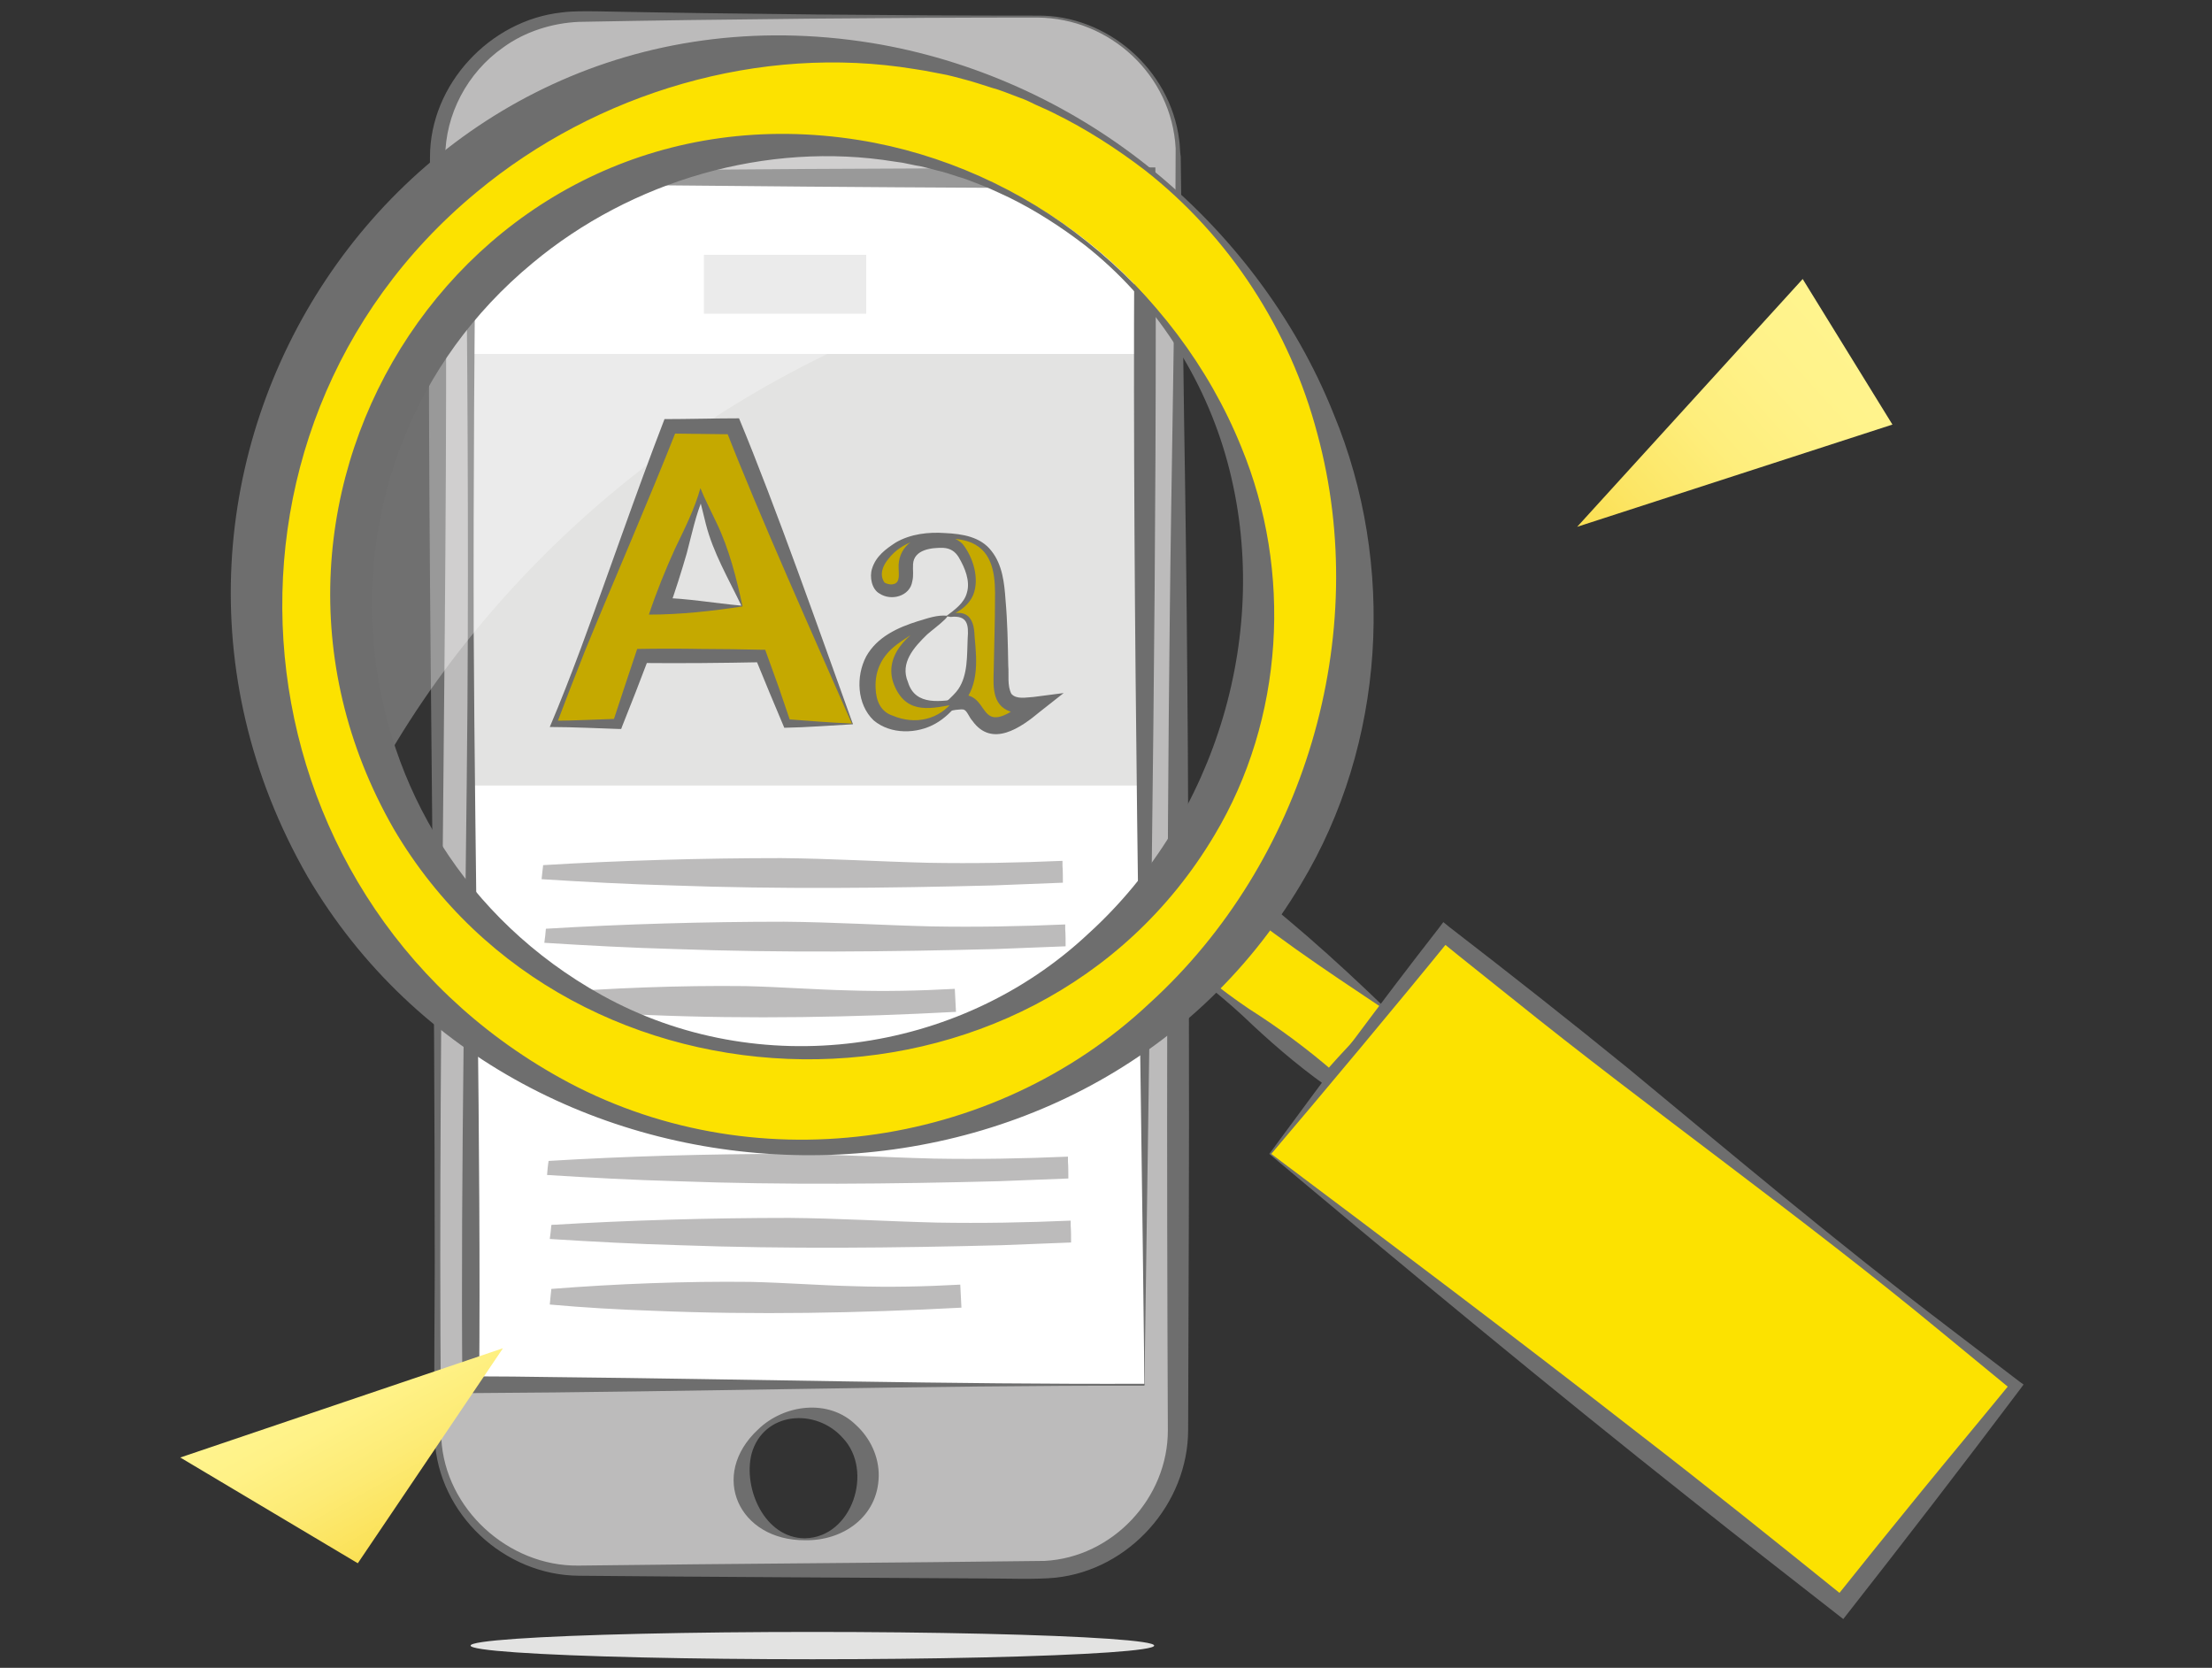 <?xml version="1.0" encoding="utf-8"?>
<!-- Generator: $$$/GeneralStr/196=Adobe Illustrator 27.6.0, SVG Export Plug-In . SVG Version: 6.00 Build 0)  -->
<svg version="1.1" xmlns="http://www.w3.org/2000/svg" xmlns:xlink="http://www.w3.org/1999/xlink" x="0px" y="0px"
	 viewBox="0 0 566.9 427.4" style="enable-background:new 0 0 566.9 427.4;" xml:space="preserve">
<rect x="0" y="0" width="566.9" height="427.4" fill="#333333" stroke="none"/>
<style type="text/css">
	.st0{fill:#FFFFFF;}
	.st1{fill:#E3E3E2;stroke:#E3E3E2;stroke-miterlimit:10;}
	.st2{fill:#BCBBBB;}
	.st3{fill:#6E6E6E;}
	.st4{fill:#E3E3E2;}
	.st5{fill:#FCE200;}
	.st6{opacity:0.3;fill:#FFFFFF;}
	.st7{fill:#C5A900;}
	.st8{fill:url(#SVGID_1_);}
	.st9{fill:url(#SVGID_00000062902774050859634810000001114165539640280249_);}
</style>
<g id="Ebene_5">
	<g>
		<rect x="120.9" y="46.6" class="st0" width="172.4" height="308.2"/>
		<rect x="121" y="91.2" class="st1" width="170.7" height="109.6"/>
		<g>
			<g>
				<g>
					<path class="st2" d="M265.8,4.2H148.8c-19.9,0-36.8,16.2-36.8,36.1v326.1c0,19.9,16.5,36,36.4,36l117.2-0.2
						c19.9,0,36.2-16.2,36.2-36l0.2-326C301.8,20.3,285.7,4.2,265.8,4.2z M190.4,19.6h33.9c2.9,0,5.4,2.4,5.4,5.4s-2.5,5.4-5.4,5.4
						h-33.9c-3,0-5.4-2.4-5.4-5.4S187.3,19.6,190.4,19.6z M206.3,394.4c-8.9,0-16.2-7.3-16.2-16.2c0-8.9,7.3-16.2,16.2-16.2
						c8.9,0,16.2,7.3,16.2,16.2C222.4,387.2,215.2,394.4,206.3,394.4z M293.3,354.9H120.6V45.6h172.8L293.3,354.9L293.3,354.9z"/>
					<g>
						<path class="st3" d="M265.8,4.5c-37.2,0-80.2,0.4-117.4,1.1c-6.9,0.3-13.9,2.5-19.5,6.6c-9.1,6.4-14.8,17.1-14.8,28.2
							c1.1,105.7-2,216.1-1.1,321.9c0,0,0,4.3,0,4.3l0.1,2.1c1,18,17.2,32.7,35.1,32.5c38.8-0.5,80.6-0.7,119.5-1.2
							c17.4-0.9,31.7-16.1,31.6-33.6c-0.3-69.3-0.3-139.5,0.5-208.8c0.3-30.4,1.5-88.9,1.5-119.6C300.3,19.3,284.5,4.6,265.8,4.5
							L265.8,4.5z M265.8,4c18-0.2,34.1,13.8,36.4,31.8c0.2,1.1,0.2,3.2,0.4,4.4c0.1,7.1,0.9,73.8,1.1,82.6
							c0.7,45.7,0.9,93.6,1,139.2c0.1,33.6-0.1,70.6-0.2,104.4c0,19-15.1,35.9-34,37.9c-4.9,0.5-12.6,0.2-17.7,0.2
							c-31-0.2-73.4-0.4-104.4-0.7c-19.2-0.1-36.1-15.8-37-35.1c-0.3-9.8,0.1-39.7,0-50.1c0-32.1-0.2-72.1-0.6-104.4
							c-0.5-54.6-1.3-119.8-0.6-174c0-18.6,15.4-35,33.7-37c2.9-0.4,6-0.3,8.9-0.3C188.3,3.6,230.1,4,265.8,4L265.8,4z"/>
						<path class="st3" d="M190.4,19.3c8.5,0,16.9-2.8,25.5-1.8c2.6,0.2,5.3,0.6,8,0.9c6.2,0.2,9.1,8.1,4.1,12c-2.7,2-6.8,1.5-10,2
							c-9.3,0.6-18.7,1.1-28,0.2C181.8,31.5,182.1,19.5,190.4,19.3L190.4,19.3z M190.4,19.8c-4.2-0.1-6.2,5.4-2.7,7.8
							c1,0.7,2.1,0.7,3.2,0.5c2.6-0.2,5.3-0.3,8-0.4c8.5,0,17,0.3,25.5,1.3c5.5,0.6,6.5-7.6,0.9-8.3c-2.9,0.1-6.3,0.8-9.3,1
							C207.3,22.7,198.9,19.8,190.4,19.8L190.4,19.8z"/>
						<path class="st3" d="M206.3,394.7c-16.9,0.1-24.7-16.6-12-28.4c6.6-6.4,18.1-8,25.1-1.1c3.6,3.3,5.9,8.1,5.8,13.1
							C225,388.7,216,394.9,206.3,394.7L206.3,394.7z M206.3,394.2c12.1-0.2,17.7-17.3,9.7-25.7c-6.9-7.8-20.4-6.8-23.4,4.1
							C190.4,381.5,196,394.2,206.3,394.2L206.3,394.2z"/>
						<path class="st3" d="M293.3,355.1c-56.6-0.1-116.1,1.6-172.7,1.9c0,0-2.1,0-2.1,0l0-2.2c-0.5-52.4,0.9-121.1,1.3-174
							c0.3-43.8,0-91.4-0.5-135.3c0,0,0-1.4,0-1.4l1.4,0c21.6-0.2,64.9-0.7,86.4-0.8c0,0,86.4-0.4,86.4-0.4l2.6,0
							c0.1,10.9,0.1,30.4,0.1,41.2C296.2,171.7,294.5,268.3,293.3,355.1L293.3,355.1z M293.3,354.6c-1-92.5-3.1-195.9-2.6-289.7
							c0,0,0.1-19.3,0.1-19.3l2.6,2.6c-49,0.1-124.4-0.7-172.8-1.2c0,0,1.4-1.4,1.4-1.4c-0.4,37.2-0.7,79-0.6,116
							c0.3,60.2,1.9,133.3,1.4,193.3c0,0-2.2-2.2-2.2-2.2c7.2,0,14.4,0.1,21.6,0.2C191.4,353.4,244.1,354.8,293.3,354.6L293.3,354.6
							z"/>
					</g>
				</g>
			</g>
		</g>
		<g>
			<g>
				<ellipse class="st4" cx="208.2" cy="421.7" rx="87.6" ry="3.5"/>
			</g>
		</g>
		<rect x="180.9" y="65.8" class="st1" width="40.6" height="14.1"/>
		<g>
			<rect x="140.1" y="238.2" class="st2" width="131.6" height="3"/>
			<path class="st2" d="M139.9,238c19.7-1.2,41-1.8,61-1.8c12.6,0.1,25.3,0.9,37.8,1.2c11.5,0.2,22.8,0,34.3-0.5l0,1.3
				c0.1,0.9,0.1,3.4,0.1,4.3c-6,0.2-11.9,0.5-17.9,0.7c-27.2,0.7-55.1,1-82.3,0c-11.1-0.3-22.3-0.9-33.4-1.6
				C139.7,240.4,139.8,239.1,139.9,238L139.9,238z M140.3,238.4c0.1,1,0.2,1.9,0.3,2.8l-0.5-0.5c11-0.7,21.9-1.2,32.9-1.6
				c32.8-1.1,66-0.7,98.7,0.7c0,0-1.4,1.4-1.4,1.4l0.1-3l1.3,1.3c-23-1.3-46.1,0.2-69,0.8C181.7,240.2,161.5,239.5,140.3,238.4
				L140.3,238.4z"/>
		</g>
		<g>
			<rect x="139.3" y="221.8" class="st2" width="131.6" height="3"/>
			<path class="st2" d="M139.2,221.7c19.7-1.2,41-1.8,61-1.8c12.6,0.1,25.3,0.9,37.8,1.2c11.5,0.2,22.8,0,34.3-0.5l0,1.3
				c0.1,0.9,0.1,3.4,0.1,4.3c-6,0.2-11.9,0.5-17.9,0.7c-27.2,0.7-55.1,1-82.3,0c-11.1-0.3-22.3-0.9-33.4-1.6
				C138.9,224,139.1,222.8,139.2,221.7L139.2,221.7z M139.5,222c0.1,1,0.2,1.9,0.3,2.8l-0.5-0.5c11-0.7,21.9-1.2,32.9-1.6
				c32.8-1.1,66-0.7,98.7,0.7c0,0-1.4,1.4-1.4,1.4l0.1-3l1.3,1.3c-23-1.3-46.1,0.2-69,0.8C181,223.8,160.7,223.2,139.5,222
				L139.5,222z"/>
		</g>
		<g>
			<rect x="140.1" y="254.6" class="st2" width="103.5" height="3.3"/>
			<path class="st2" d="M139.9,254.5c16.5-1.3,34.3-2,51.1-1.8c8.9,0.2,17.8,0.9,26.5,1.1c9.1,0.3,18.1,0.1,27.2-0.4
				c0.1,1.5,0.2,4.3,0.3,5.9c-26.3,1.4-52.7,1.9-79,0.8c-8.8-0.3-17.6-0.8-26.5-1.6C139.6,257.1,139.8,255.7,139.9,254.5
				L139.9,254.5z M140.3,254.8c0.1,1.1,0.3,2.2,0.4,3.2l-0.6-0.6c8.6-0.7,17.2-1.2,25.9-1.5c25.9-1.1,51.8-0.6,77.6,0.7
				c0,0-1.4,1.4-1.4,1.4l0.2-3.3l1.2,1.2c-17-1.1-34.1,0.1-50.9,0.8C175.1,256.8,158.1,256,140.3,254.8L140.3,254.8z"/>
		</g>
		<g>
			<rect x="141.5" y="314" class="st2" width="131.6" height="3"/>
			<path class="st2" d="M141.3,313.9c19.7-1.2,41-1.8,61-1.8c12.6,0.1,25.3,0.9,37.8,1.2c11.5,0.2,22.8,0,34.3-0.5l0,1.3
				c0.1,0.9,0.1,3.4,0.1,4.3c-6,0.2-11.9,0.5-17.9,0.7c-27.2,0.7-55.1,1-82.3,0c-11.1-0.3-22.3-0.9-33.4-1.6
				C141.1,316.2,141.2,315,141.3,313.9L141.3,313.9z M141.7,314.2c0.1,1,0.2,1.9,0.3,2.8l-0.5-0.5c11-0.7,21.9-1.2,32.9-1.6
				c32.8-1.1,66-0.7,98.7,0.7c0,0-1.4,1.4-1.4,1.4l0.1-3l1.3,1.3c-23-1.3-46.1,0.2-69,0.8C183.1,316,162.9,315.4,141.7,314.2
				L141.7,314.2z"/>
		</g>
		<g>
			<rect x="140.7" y="297.7" class="st2" width="131.6" height="3"/>
			<path class="st2" d="M140.6,297.5c19.7-1.2,41-1.8,61-1.8c12.6,0.1,25.3,0.9,37.8,1.2c11.5,0.2,22.8,0,34.3-0.5l0,1.3
				c0.1,0.9,0.1,3.4,0.1,4.3c-6,0.2-11.9,0.5-17.9,0.7c-27.2,0.7-55.1,1-82.3,0c-11.1-0.3-22.3-0.9-33.4-1.6
				C140.3,299.9,140.4,298.6,140.6,297.5L140.6,297.5z M140.9,297.9c0.1,1,0.2,1.9,0.3,2.8l-0.5-0.5c11-0.7,21.9-1.2,32.9-1.6
				c32.8-1.1,66-0.7,98.7,0.7c0,0-1.4,1.4-1.4,1.4l0.1-3l1.3,1.3c-23-1.3-46.1,0.2-69,0.8C182.4,299.7,162.1,299,140.9,297.9
				L140.9,297.9z"/>
		</g>
		<g>
			<rect x="141.5" y="330.5" class="st2" width="103.5" height="3.3"/>
			<path class="st2" d="M141.3,330.3c16.5-1.3,34.3-2,51.1-1.8c8.9,0.2,17.8,0.9,26.5,1.1c9.1,0.3,18.1,0.1,27.2-0.4
				c0.1,1.5,0.2,4.3,0.3,5.9c-26.3,1.4-52.7,1.9-79,0.8c-8.8-0.3-17.6-0.8-26.5-1.6C141,332.9,141.2,331.5,141.3,330.3L141.3,330.3z
				 M141.7,330.6c0.1,1.1,0.3,2.2,0.4,3.2l-0.6-0.6c8.6-0.7,17.2-1.2,25.9-1.5c25.9-1.1,51.8-0.6,77.6,0.7c0,0-1.4,1.4-1.4,1.4
				l0.2-3.3l1.2,1.2c-17-1.1-34.1,0.1-50.9,0.8C176.4,332.6,159.5,331.8,141.7,330.6L141.7,330.6z"/>
		</g>
	</g>
</g>
<g id="Ebene_4">
	<g>
		<g>
			
				<rect x="315.1" y="223.2" transform="matrix(0.621 -0.784 0.784 0.621 -72.583 350.978)" class="st5" width="22.8" height="54.6"/>
			<path class="st3" d="M355.2,258.5c-4.1,6.8-9,14.3-14,20.8c0,0-1.7-1.3-1.7-1.3c-7.4-5.3-14.3-11.3-20.9-17.6
				c-6.7-6.2-13.9-11.7-21.5-16.9c0,0-1.1-0.7-1.1-0.7l0.8-1.2c4.6-6.9,9.7-13.8,14.7-20.5c0,0,2,1.5,2,1.5
				C328.3,233.5,342.2,245.9,355.2,258.5L355.2,258.5z M354.7,258.6c-15.3-10.2-30.2-20.1-44.1-32c0,0,3.5-0.4,3.5-0.4
				c-2.4,2.9-4.9,5.8-7.4,8.7c-2.2,2.5-5.4,6-7.6,8.5c0,0-0.2-1.9-0.2-1.9c6.7,6.2,13.7,12,21.3,17.1c7.7,4.9,15,10.3,21.9,16.3
				c0,0-2.9,0.3-2.9,0.3C343.4,270.2,350.2,263.2,354.7,258.6L354.7,258.6z"/>
		</g>
		<g>
			
				<rect x="385" y="232.1" transform="matrix(0.621 -0.784 0.784 0.621 -95.424 453.519)" class="st5" width="72" height="186.6"/>
			<path class="st3" d="M325.3,295.7c14.1-19.1,28.8-39.1,43.4-57.8c0,0,1.2-1.6,1.2-1.6l1.6,1.3c15.3,11.8,30.8,24,45.8,36.2
				c26.7,22.1,54.1,45.1,81.6,66c0,0,18.6,14.2,18.6,14.2l1.1,0.8l-0.8,1.1c-14.9,19.8-30.1,39.5-45.4,59
				c-13-10.2-26.1-20.3-39-30.6C397.4,355.8,360.5,325.2,325.3,295.7L325.3,295.7z M325.8,295.7c30.5,22.9,63.3,47.6,93.3,71
				c18.3,14.1,36.2,28.5,54.2,43c0,0-3.4,0.4-3.4,0.4c7.5-9.4,15-18.7,22.6-28c7.6-9.3,15.3-18.5,22.9-27.8l0.2,1.9l-18-14.8
				c-35.8-29.6-74.4-56.8-110.5-85.9c-6.1-4.9-12.2-9.7-18.2-14.6l2.8-0.3C358.8,256.5,339.4,279.7,325.8,295.7L325.8,295.7z"/>
		</g>
		<path class="st6" d="M93.6,204.6c-6.1-21.9-9.9-33.4-7.5-67.2c2.4-33.8,86-158.2,209.7-72.1C183,81.8,119,154.1,93.6,204.6z"/>
		<path class="st5" d="M96.1,66c-48.2,60.9-38,149.4,23,197.7s149.4,38,197.7-23s38-149.4-23-197.7S144.3,5.1,96.1,66z M297.8,225.7
			c-40,50.5-113.2,59-163.7,19s-59-113.2-19-163.7s113.2-59,163.7-19S337.7,175.3,297.8,225.7z"/>
		<g id="Ebene_3_00000052098867731646310090000015614435548791030145_">
			<g>
				<path class="st3" d="M294.2,42.6c20.8,16.6,37.7,38.7,47.6,63.5c16,38.6,13.3,84.5-8.4,120.5c-56,94-199.5,91.8-254.6-2
					C19.2,120.5,103.1-8.3,223.3,11C249.1,15.2,273.8,26.3,294.2,42.6L294.2,42.6z M293.4,43.6c-7.2-5.5-15.1-10.6-23.3-14.6
					c-1.7-0.9-4.5-2-6.2-2.9c-1-0.5-2.1-0.9-3.2-1.3c-1.9-0.7-4.5-1.8-6.5-2.3c-1.9-0.6-4.6-1.5-6.5-2c-1.9-0.5-4.7-1.3-6.6-1.6
					c-0.6-0.1-3.6-0.7-4.2-0.8c-0.6-0.1-1.9-0.3-2.5-0.4c-39.6-6.5-81.5,6-112.2,31.5C47.4,111,58.6,229,143.5,276.2
					c48.5,27,110.8,18.8,151.1-19.1c39.6-36,57.1-94.1,43-146C330.6,84.6,315.1,60.6,293.4,43.6L293.4,43.6z"/>
			</g>
		</g>
		<g id="Ebene_3_00000019677765545026335990000005233254404021078406_">
			<g>
				<path class="st3" d="M278.7,62c17.2,13.7,31.1,32,39.4,52.5c13.2,31.9,11,69.8-6.9,99.6c-46.3,77.7-164.8,75.8-210.3-1.7
					c-49.3-86,20-192.4,119.3-176.5C241.4,39.3,261.9,48.5,278.7,62L278.7,62z M278,62.8c-6-4.6-12.5-8.8-19.2-12.1
					c-1.4-0.7-3.7-1.7-5.2-2.4c-0.8-0.4-1.8-0.7-2.7-1.1c-1.6-0.6-3.7-1.5-5.3-1.9c-1.6-0.5-3.8-1.3-5.4-1.6
					c-1.6-0.4-3.9-1.1-5.5-1.3c-0.5-0.1-3-0.6-3.4-0.7c-0.5-0.1-1.6-0.2-2.1-0.3c-32.7-5.3-67.4,4.9-92.7,26
					C74.7,118.5,84,216,154.2,255c40.1,22.3,91.5,15.5,124.8-15.8c32.8-29.8,47.2-77.8,35.6-120.7C308.7,96.7,295.9,76.9,278,62.8
					L278,62.8z"/>
			</g>
		</g>
	</g>
</g>
<g id="Ebene_6">
	<g>
		<g>
			<path class="st7" d="M218.5,185.5h-16.8l-6.7-17.3h-30.5l-6.3,17.3H142l29.7-76.3h16.3L218.5,185.5z M190.1,155.3L179.6,127
				l-10.3,28.3H190.1z"/>
			<g>
				<path class="st3" d="M218.6,185.6c-5.7,0.3-11.7,0.8-17.6,0.9c-2.5-5.9-5-11.9-7.4-17.8c0,0,1.5,1,1.5,1
					c-9.9,0.2-20.6,0.3-30.5,0.2c0,0,1.6-1.1,1.6-1.1c-1.1,2.9-2.2,5.7-3.3,8.6l-3.4,8.6l-0.3,0.8l-0.8,0l-8.2-0.3
					c-3.1-0.1-6.2-0.2-9.3-0.2c2.8-6.6,5.4-13.3,7.9-20c7-18.9,14.2-40,21.5-58.9c5.9,0,13.2-0.2,19.1-0.2
					C198.8,129.8,210.2,162.3,218.6,185.6L218.6,185.6z M218.3,185.4c-9.6-21.9-23.8-53.5-32.3-75.4c0,0,2,1.3,2,1.3
					c-4.7-0.1-11.5-0.1-16.3-0.2c0,0,1.8-1.2,1.8-1.2c-7.3,18.5-16,38.4-23.5,56.7c-2.5,6.3-5,12.7-7.4,19.1l-0.7-1
					c2.7,0,5.4-0.1,8.2-0.2l8.2-0.3l-1.2,0.8l2.9-8.8c1.1-3.3,2.2-6.6,3.3-9.9c5.5-0.1,11-0.1,16.5,0c3.8,0,11.4,0.1,15.2,0.2
					c0,0,1.1,0,1.1,0c1.2,3.2,2.3,6.5,3.5,9.7c1,2.9,2,5.8,3,8.8l-1-0.7C207.2,184.7,212.7,185.2,218.3,185.4L218.3,185.4z"/>
				<path class="st3" d="M190,155.2c-3.4-7.1-7.2-13.5-9.1-20.9c-0.6-2.3-1.1-4.7-1.8-7l1.2,0c-2,4.6-3,9.6-4.3,14.5
					c-1.4,4.8-2.9,9.6-4.6,14.3c0,0-2-2.9-2-2.9C175.9,153.3,183.3,154.6,190,155.2L190,155.2z M190.3,155.4c-7.8,1.2-16,2.1-24,2.1
					c1.9-5.7,4.2-11.4,6.7-16.9c2.4-5,5-10.1,6.5-15.5c1.2,3,2.7,5.8,4.1,8.8C186.9,140.7,188.8,148.4,190.3,155.4L190.3,155.4z"/>
			</g>
		</g>
	</g>
	<g>
		<path class="st7" d="M242.7,157.9c7.8-3.6,7.6-9.5,4.2-15.9c-1.8-3.4-5.5-3.6-9-2.9c-3.9,0.7-5.9,2.9-5.7,7c0.2,2.5-0.2,5-3.3,5.3
			c-1.1,0.1-3-0.5-3.5-1.3c-1.5-2.6-0.7-5.2,1.3-7.4c5.4-6.1,12.6-6,19.7-5c6.8,1,9.4,6.4,9.8,12.4c0.6,7.7,0.4,15.5,0.5,23.3
			c0,4.2,0,8.5,8.7,7.2c-7,5.6-11.4,8-15.5,1.3c-1.4-2.3-3.1-2.1-5.1-1.8c5.3-4.9,4.2-11.4,4.3-17.6
			C249,157.9,246.7,156.7,242.7,157.9z"/>
		<path class="st3" d="M242.5,157.9c2.1-1.6,4.6-3.3,5.3-6c0.9-3-0.5-6.4-2.1-9.1c-0.9-1.5-2.2-2.3-3.9-2.4c-3-0.1-7.6,0.4-7.8,4.2
			c-0.1,1.5,0.2,2.8-0.2,4.4c-0.6,3.8-5.4,5.1-8.4,3.1c-2-1.1-2.6-4.3-1.9-6.4c1-3.2,3.5-5,6.1-6.7c3.8-2.2,8.4-2.7,12.6-2.4
			c4.3,0.2,9.1,0.9,11.9,4.6c2.8,3.5,3.3,8.2,3.6,12.5c0.5,5.6,0.6,11.3,0.7,16.9c0.2,2.3-0.3,5.1,0.8,7.2c1.3,1.5,3.8,0.9,5.7,0.8
			c0,0,7.7-1,7.7-1l-6.1,4.8c-4.9,4.1-12.3,9.3-17.3,2.3c-0.7-0.7-1.4-2.6-2.1-2.8c-0.3-0.2-1.2-0.1-2.1,0l-5.9,1
			c1.6-1.5,5.3-4.5,6.5-6.3c2.5-3.7,2.2-8.7,2.4-13c0.3-3.6-0.1-6-4.4-5.5C243.3,158,242.7,158,242.5,157.9L242.5,157.9z
			 M242.8,157.8c0.3-0.1,0.3-0.3,0.6-0.4c1.5-0.5,3.4-0.6,4.7,0.5c1.5,1.4,1.6,3.6,1.7,5.5c0.6,6.3,1.1,13.1-4,17.9c0,0-1.5-3-1.5-3
			c11-2.5,4.4,13.1,19.6,0.6c0,0,1.6,3.8,1.6,3.8c-2.4,0.3-5.1,0.5-7.4-0.7c-4.3-2.1-3.4-7.6-3.4-11.5c0.1-5.6,0.3-11.2,0.3-16.7
			c0.1-5.1-0.1-11.4-5-14.2c-2.3-1.4-5.2-1.5-7.8-1.8c-5.3-0.5-11.1,1-14.5,5.4c-1.5,1.8-2.4,4.1-1,6.1c0.5,0.3,1.5,0.6,2.2,0.4
			c1.9-0.3,1.4-2.7,1.4-4.2c-0.1-2.2,0.7-4.5,2.5-6.1c3.5-2.9,10.6-3.3,13.9,0c2.7,3.4,4.4,8.9,2.7,13.1c-1,2.3-3,3.9-5.2,4.9
			C243.8,157.6,243.4,157.6,242.8,157.8L242.8,157.8z"/>
	</g>
	<g>
		<path class="st7" d="M242.7,157.9c-0.7,0.7-4.3,2.8-5.8,3.8c-4.3,3.6-8.3,7.5-5.8,13.7c2.8,6.7,8.6,5.1,14,4.4
			c-4.4,5.7-10.2,7.4-16.9,5.2c-4.3-1.4-5.8-5.2-5.9-9.6c-0.1-7.1,4.4-10.9,10-13.7C234.4,160.7,239.3,158.5,242.7,157.9z"/>
		<path class="st3" d="M242.8,157.8c0,0.3-0.4,0.7-0.6,0.9c-1.3,1.3-3.6,3-4.6,3.9c-3.4,3.3-7,7.3-4.9,12.2
			c1.9,6.3,8.6,4.9,13.8,4.2c0,0-0.9,1.2-0.9,1.2c-1.6,2-3.5,3.9-5.8,5.2c-4.7,2.7-11.5,2.9-15.9-0.8c-4.3-4.1-4.6-11.3-1.9-16.4
			c2.8-5,8.1-7.4,13.2-9C237.6,158.5,240.2,157.5,242.8,157.8L242.8,157.8z M242.5,158c-0.3,0.2-0.3,0.3-0.7,0.4
			c-4.1,1.9-8.3,4-12,6.8c-3.7,2.8-5.6,6.5-5.4,11.1c0.1,3.3,1.3,6.1,4.4,7.1c5.7,2.4,11.9,1.1,15.7-4c0,0,0.6,1,0.6,1
			c-6.1,1.1-12.4,2.9-15.7-4.3c-3.6-7.7,3.5-14.3,9.9-16.9c0.5-0.2,1.9-0.9,2.4-1.1c0,0,0.4-0.2,0.4-0.2l0.2-0.1
			C242.3,157.8,242.4,158,242.5,158L242.5,158z"/>
	</g>
</g>
<g id="Ebene_3">
	
		<linearGradient id="SVGID_1_" gradientUnits="userSpaceOnUse" x1="333.462" y1="1391.824" x2="258.777" y2="1425.038" gradientTransform="matrix(0.952 -0.307 0.307 0.952 -268.709 -1134.226)">
		<stop  offset="0" style="stop-color:#FFF48E"/>
		<stop  offset="0.253" style="stop-color:#FFF289"/>
		<stop  offset="0.532" style="stop-color:#FEEE7C"/>
		<stop  offset="0.822" style="stop-color:#FCE666"/>
		<stop  offset="1" style="stop-color:#FBE055"/>
	</linearGradient>
	<polygon class="st8" points="462,71.5 485,108.8 404.2,135 	"/>
	
		<linearGradient id="SVGID_00000099640917915918017740000000242817261551402377_" gradientUnits="userSpaceOnUse" x1="83.681" y1="1670.982" x2="105.689" y2="1711.051" gradientTransform="matrix(1 0 0 1 0 -1318.551)">
		<stop  offset="0" style="stop-color:#FFF48E"/>
		<stop  offset="0.241" style="stop-color:#FFF287"/>
		<stop  offset="0.58" style="stop-color:#FDEB75"/>
		<stop  offset="0.976" style="stop-color:#FBE157"/>
		<stop  offset="1" style="stop-color:#FBE055"/>
	</linearGradient>
	<polygon style="fill:url(#SVGID_00000099640917915918017740000000242817261551402377_);" points="128.9,345.5 91.7,400.6 
		46.2,373.5 	"/>
</g>
</svg>

